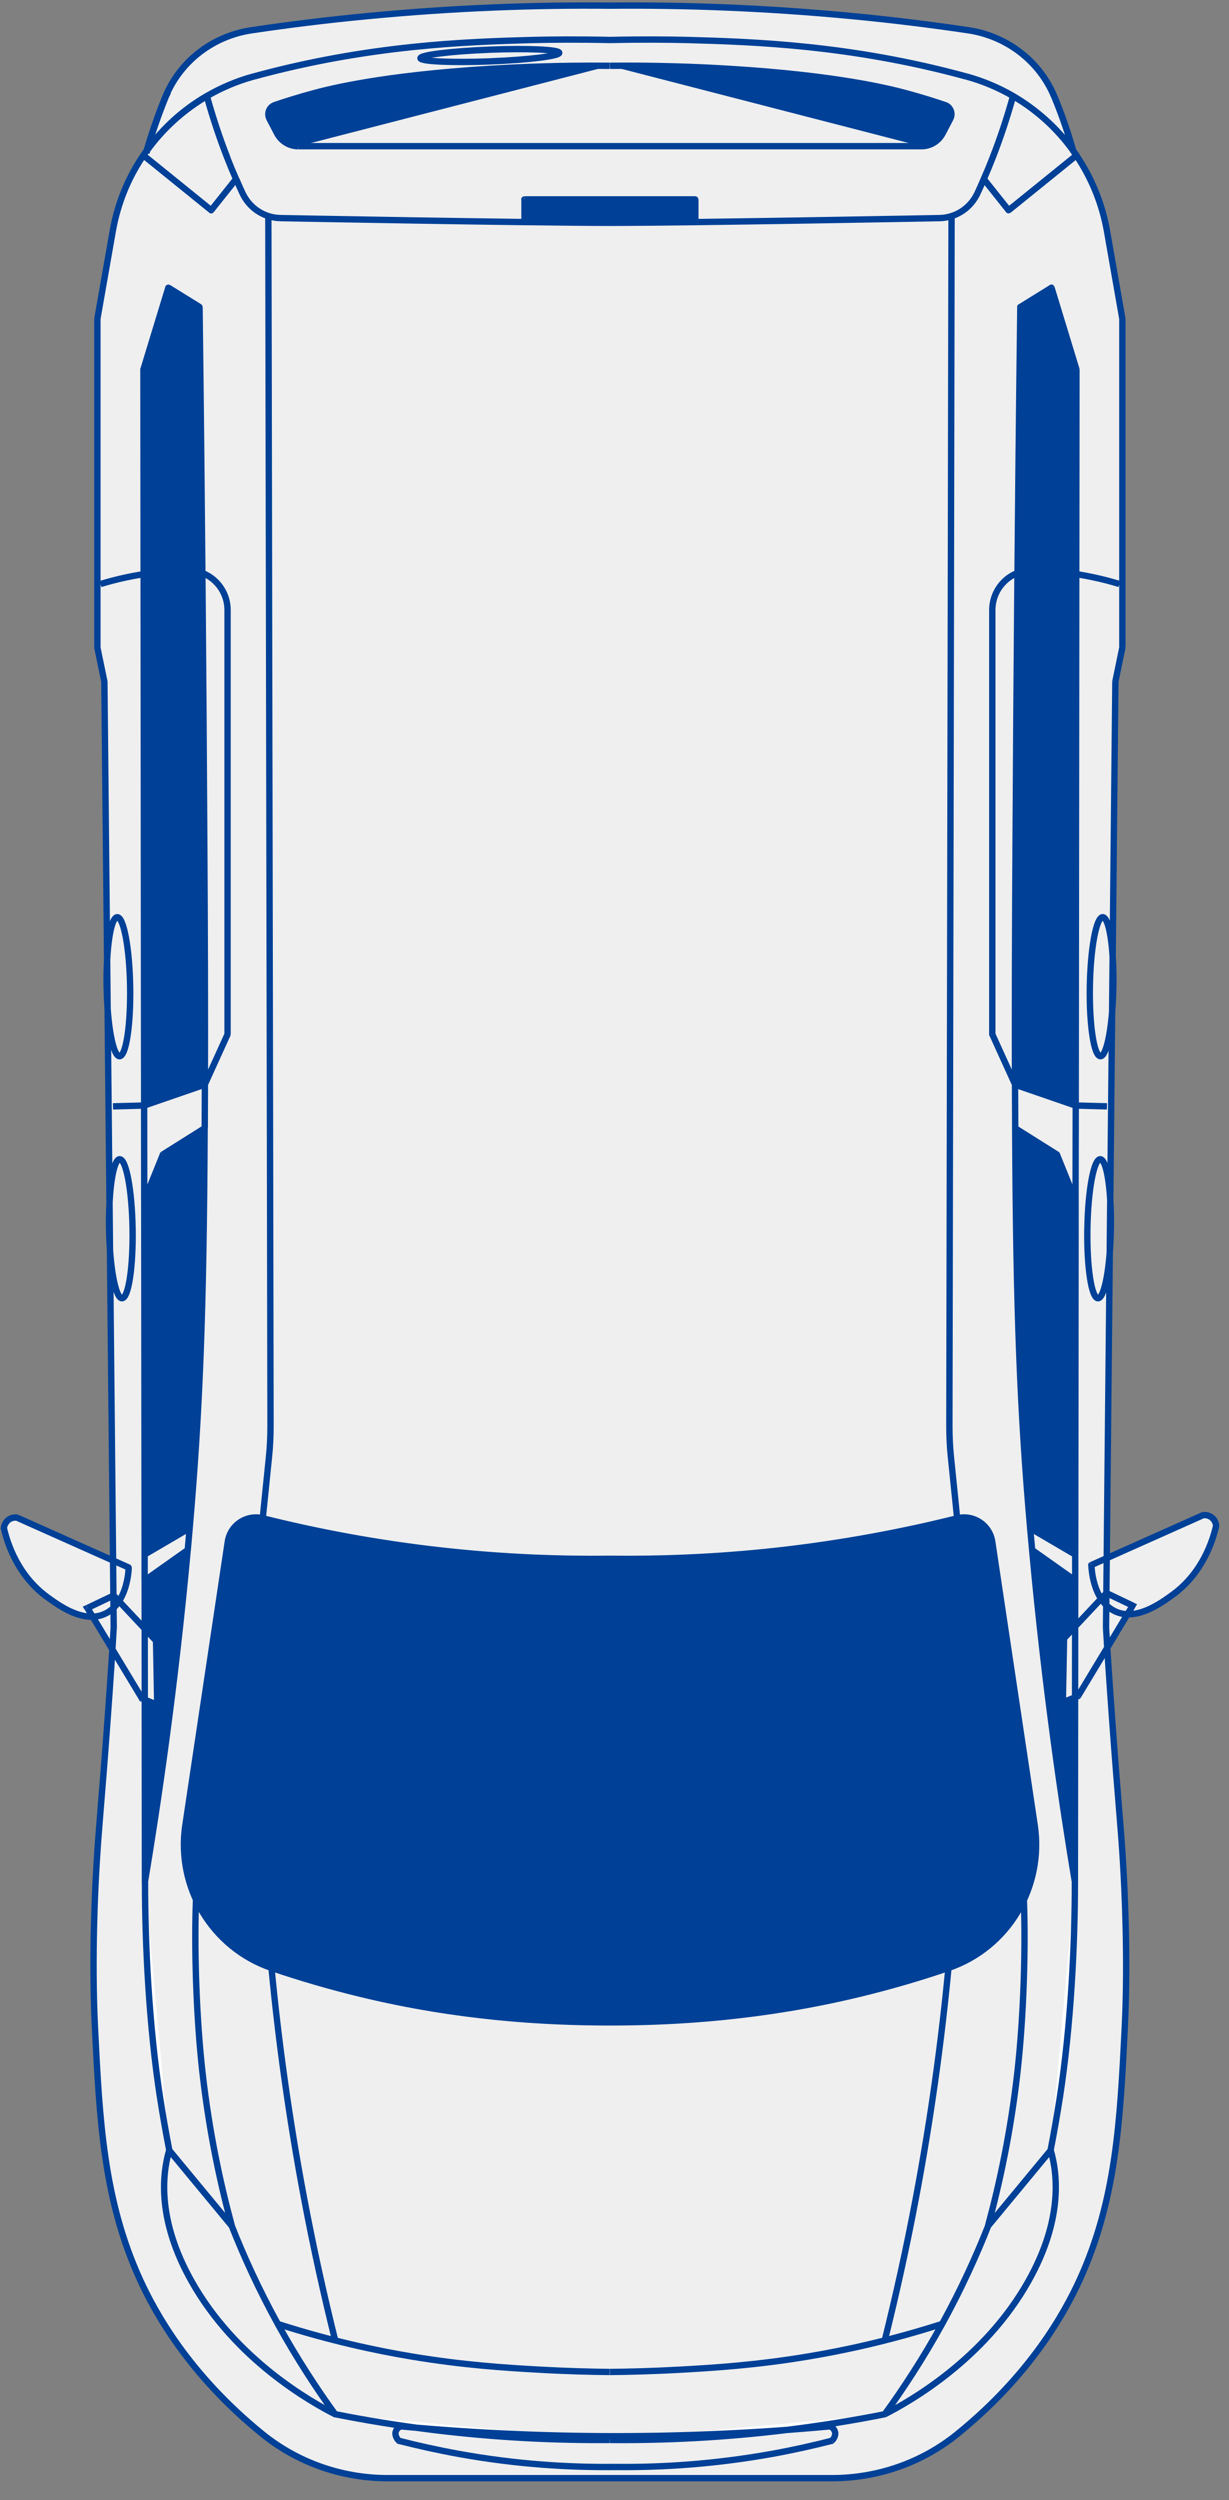 <svg fill="none" height="122" viewBox="0 0 60 122" width="60" xmlns="http://www.w3.org/2000/svg"><rect x="0" y="0" width="60" height="122" fill="#808080" stroke="none"/><path d="m7.164 7.341c.23-.797.522-1.664.898-2.589.004-.009.009-.018.013-.027.721-1.757 2.336-2.974 4.208-3.248 1.81-.27 3.699-.504 5.66-.69 4.253-.407 8.217-.544 11.828-.509 3.611-.035 7.571.102 11.828.509 1.96.186 3.85.42 5.66.69 1.872.274 3.487 1.496 4.208 3.248.004.009.009.018.013.027.381.92.673 1.792.894 2.584 0 0 .001.003.004.009.058.08.111.155.164.235.739 1.093 1.257 2.341 1.496 3.686l.752 4.288v16.054l-.341 1.655c-.15 15.386-.305 30.772-.456 46.158.062 1.067.164 2.651.305 4.571.283 3.929.42 5.093.531 7.005.058.987.248 4.5.08 7.925-.226 4.54-.416 8.426-2.208 12.337-.721 1.571-2.367 4.598-5.969 7.519-1.726 1.398-3.89 2.15-6.111 2.15h-21.701c-2.221 0-4.381-.752-6.111-2.15-3.602-2.921-5.248-5.948-5.969-7.519-1.792-3.911-1.982-7.801-2.208-12.337-.168-3.425.018-6.939.08-7.925.111-1.916.248-3.075.531-7.005.142-1.921.243-3.505.305-4.571-.15-15.386-.305-30.772-.456-46.158l-.341-1.655v-16.054l.752-4.288c.239-1.35.752-2.598 1.496-3.686.049-.08.106-.155.159-.23" fill="#efefef"/><path d="m14.563 7.138c-.438 0-.836-.243-1.04-.633l-.372-.712c-.133-.257-.009-.571.266-.664.518-.177 1.168-.381 1.921-.584.766-.204 3.306-.858 8.567-1.181 1.509-.093 3.505-.173 5.863-.15" fill="#004097"/><path d="m16.36 117.809c-.907-1.252-1.867-2.717-2.797-4.398-.943-1.713-1.677-3.332-2.252-4.792-1.018-1.231-2.036-2.461-3.053-3.691-.358 1.243-.558 3.447 1.075 6.363 2.164 3.872 5.881 5.934 7.023 6.518z" fill="#efefef"/><path d="m8.262 104.928c-.164-.836-.314-1.69-.451-2.571-.54-3.487-.739-7.523-.735-10.523" fill="#fff"/><path d="m7.059 77.125.013 14.709c.624-3.752 1.46-9.355 2.089-16.196-.73.518-1.597 1.128-2.102 1.487z" fill="#004097"/><path d="m7.951 56.34-.912 2.257.018 17.262 2.199-1.288c.487-5.58.69-10.541.73-19.515l-2.04 1.283z" fill="#004097"/><path d="m7 18.028.035 35.923 2.965-1.022c.009-3.421 0-7.39-.031-12.125-.04-7.16-.106-15.873-.23-25.82l-1.522-.943-1.217 3.991z" fill="#004097"/><path d="m7.001 7.58c.796-1.177 1.849-2.168 3.093-2.889.261.942.588 1.964 1.018 3.057.133.341.27.673.411.991l-1.212 1.522-3.314-2.681z" fill="#efefef"/><path d="m40.658 118.491c-.035-.04-.093-.066-.146-.089-3.483.323-6.978.483-10.474.483-3.496 0-6.992-.16-10.474-.483-.053.027-.111.054-.146.089-.106.111-.115.243-.115.243s-.009.12.071.253c.026.044.062.084.106.123.92.235 1.889.452 2.916.638 2.81.509 5.394.663 7.642.637 2.248.026 4.828-.133 7.642-.637 1.027-.186 1.996-.403 2.916-.638.044-.039.084-.084.106-.123.08-.133.071-.253.071-.253s-.009-.132-.115-.243z" fill="#efefef"/><path d="m16.36 117.809c1.482.297 3.062.554 4.73.762 3.146.389 6.062.517 8.682.495" fill="#fff"/><path d="m29.773 98.689c3.244 0 7.434-.248 12.169-1.389 1.553-.376 3.009-.805 4.359-1.266 2.903-.991 4.664-3.938 4.208-6.974-.69-4.606-1.381-9.217-2.071-13.824-.124-.814-.916-1.341-1.712-1.142-2.602.65-5.562 1.221-8.837 1.584-2.952.323-5.673.42-8.111.389-2.438.031-5.16-.066-8.111-.389-3.275-.358-6.235-.934-8.837-1.584-.796-.199-1.589.328-1.712 1.142-.69 4.607-1.381 9.217-2.071 13.824-.456 3.036 1.305 5.983 4.208 6.974 1.35.46 2.801.889 4.359 1.266 4.735 1.146 8.925 1.389 12.169 1.389z" fill="#004097"/><path d="m44.98 7.138c.438 0 .836-.243 1.04-.633l.372-.712c.133-.257.009-.571-.266-.664-.518-.177-1.168-.381-1.921-.584-.765-.204-3.305-.858-8.567-1.181-1.509-.093-3.505-.173-5.863-.15" fill="#004097"/><path d="m43.189 117.809c.907-1.252 1.867-2.717 2.797-4.398.943-1.713 1.677-3.332 2.252-4.792 1.018-1.231 2.036-2.461 3.053-3.691.358 1.243.557 3.447-1.075 6.363-2.164 3.872-5.881 5.934-7.023 6.518z" fill="#efefef"/><path d="m51.287 104.928c.164-.836.314-1.69.451-2.571.54-3.487.739-7.523.735-10.523" fill="#fff"/><path d="m52.487 77.125-.014 14.709c-.624-3.752-1.46-9.355-2.088-16.196.73.518 1.597 1.128 2.102 1.487z" fill="#004097"/><path d="m51.596 56.34.912 2.257-.018 17.262-2.199-1.288c-.487-5.58-.69-10.541-.73-19.515l2.04 1.283z" fill="#004097"/><path d="m52.548 18.028-.035 35.923-2.965-1.022c-.009-3.421 0-7.39.031-12.125.04-7.16.106-15.873.23-25.82l1.522-.943 1.217 3.991z" fill="#004097"/><path d="m52.547 7.581c-.796-1.177-1.849-2.168-3.093-2.889-.261.942-.589 1.964-1.018 3.057-.133.341-.27.673-.411.991l1.212 1.522 3.314-2.681z" fill="#efefef"/><path d="m8.08 4.726c.721-1.757 2.337-2.974 4.208-3.248 1.81-.27 3.699-.504 5.66-.69 4.253-.407 8.217-.544 11.828-.509 3.611-.035 7.571.102 11.828.509 1.96.186 3.85.42 5.66.69 1.872.274 3.487 1.496 4.208 3.248.004.009.009.018.013.027.381.92.673 1.792.894 2.584-.774-1.071-1.77-1.969-2.925-2.646-.704-.407-1.46-.73-2.27-.951l-.04-.009c-5.629-1.536-10.377-1.686-13.594-1.774-.916-.022-2.208-.035-3.77 0-1.562-.035-2.854-.022-3.77 0-3.217.088-7.965.239-13.594 1.774l-.04.009c-.81.221-1.567.544-2.27.951-1.155.677-2.151 1.575-2.929 2.651.23-.797.522-1.664.898-2.589.004-.009.009-.018.013-.027z" fill="#efefef"/><path d="m43.189 117.809c-1.482.297-3.062.554-4.73.762-3.146.389-6.062.517-8.682.495" fill="#fff"/><g fill="#efefef"><path d="m7.669 83.192c-.248-.102-.496-.203-.743-.305-.889-1.473-1.779-2.947-2.664-4.416l1.279-.611c.69.735 1.38 1.473 2.071 2.208.018 1.04.04 2.084.058 3.124z"/><path d="m6.274 76.493-5.464-2.438c-.044 0-.23-.018-.398.111-.199.146-.226.372-.23.407.164.708.65 2.292 2.115 3.363.584.425 1.81 1.323 2.854.801 1.075-.535 1.119-2.146 1.124-2.243z"/><path d="m51.881 83.072c.248-.102.496-.203.743-.305.889-1.473 1.779-2.947 2.664-4.416l-1.279-.611c-.69.735-1.381 1.473-2.071 2.208-.018 1.04-.04 2.084-.058 3.124z"/><path d="m53.274 76.373 5.464-2.438c.044 0 .23-.018.398.111.199.146.226.372.23.407-.164.708-.65 2.292-2.115 3.363-.584.425-1.81 1.323-2.854.801-1.075-.535-1.119-2.146-1.124-2.243z"/></g><path d="m25.598 10.784h8.341v-1.049h-8.341z" fill="#004097"/><path d="m8.063 4.753-.139-.069-.005.011zm.013-.027.139.069.004-.011zm4.208-3.248.022.153 0-0zm5.66-.69.015.154 0-0zm11.828-.509-.002.155.003-0zm11.828.509-.015.154 0.0 0zm5.66.69-.023.153 0.0 0zm4.208 3.248-.144.059.005.01zm.013.027.143-.059-.005-.01zm.898 2.593-.139.069c.004.007.008.015.013.021zm.164.235-.129.086.001.001zm1.496 3.686.153-.027-0-0zm.752 4.288h.155c0-.009-.001-.018-.002-.027zm0 16.054.152.031c.002-.01.003-.021.003-.031zm-.341 1.655-.152-.031c-.002.01-.003.02-.003.03zm-.456 46.158-.155-.002.001.011zm.305 4.571.154-.011-0-0zm.531 7.005-.155.009zm.08 7.925.155.008zm-2.208 12.337.141.065zm-5.969 7.519.098.12zm-6.111 2.15v-.155zm-21.701 0v.155zm-6.111-2.15-.098.12h0zm-5.969-7.519-.141.065h0zm-2.208-12.337-.155.008v0zm.08-7.925.155.01 0-.001zm.531-7.005-.154-.011-0.0 0zm.305-4.571.155.009-0-.011zm-.456-46.158.155-.002c-0-.01-.001-.02-.003-.03zm-.341-1.655h-.155c0 .011.001.021.003.031zm0-16.054-.153-.027c-.002.009-.002.018-.002.027zm.752-4.288-.152-.027-0.0 0zm1.496-3.686.128.087 0-.001zm7.562-.443v-.155zm-1.04-.633-.137.072 0.0 0zm-.372-.712-.138.071 0.0 0zm.266-.664.05.147 0-0zm1.921-.584-.04-.15-.001 0zm8.567-1.181.009.155v-0zm-10.341 110.048-.136.075h0zm-2.252-4.792.144-.057c-.006-.015-.014-.03-.025-.042zm-3.053-3.691.119-.099c-.037-.044-.095-.064-.151-.053-.056.012-.101.054-.117.109zm1.075 6.363.135-.075h-0zm7.023 6.518-.071.138c.022.012.046.017.071.017zm-8.545-15.452-.153.024h0zm12.248 12.629.026-.152h-0zm6.226.646.009-.154h-0zm-16.391-14.39-.154.018zm4.954 6.058.152-.029zm-7.789-30.175h-.155v0zm.013 14.709-.155 0c0.0.081.062.148.142.154s.152-.05.165-.129zm2.089-16.196.154.014c.006-.06-.025-.118-.077-.148s-.118-.027-.167.008zm-1.21-19.298.144.058c.019-.048.014-.102-.015-.145-.029-.043-.077-.068-.128-.068zm-.912 2.257-.155 0v0zm.018 17.262-.155 0c0.0.056.03.107.078.134.048.028.107.027.155-.001zm2.199-1.288.078.134c.043-.025.072-.07.076-.12zm.73-19.515.155.001c0-.057-.03-.109-.08-.136-.049-.027-.11-.026-.158.004zm-2.04 1.283-.082-.131c-.058.037-.085.108-.066.174s.08.112.149.112zm-.946-38.312.155-0c-0-.086-.069-.155-.155-.155-.086 0-.155.069-.155.155zm.035 35.923.004.155c.016-0.0.031-.003.046-.008zm2.965-1.022.155.001v-0zm-.031-12.125-.155.001v0zm-.23-25.82.155-.002c-.001-.053-.028-.102-.073-.13zm-1.522-.943.082-.132c-.041-.025-.091-.03-.136-.013-.045.017-.08.054-.094.1zm-1.217 3.991h-.155c0 .077.056.142.132.153s.149-.035.171-.108zm6.129 53.061-.154-.016-0.0.001zm.075-1.522h.155v-0zm-3.111-64.88.149-.041c-.013-.046-.046-.084-.091-.102-.044-.018-.095-.015-.136.009zm1.018 3.057.144-.056-0-0zm.411.991.142-.062-.001-.001zm-1.212 1.522-.097.12c.032.026.073.038.114.034.041-.004.079-.025.104-.057zm-3.314-2.681-.014-.154c-.063.006-.116.049-.134.109-.018.06.002.126.051.166zm33.662 110.91-.116.103.004.004zm-.146-.089.06-.143-.036-.014-.038.003zm-10.474.483v.155zm-10.474-.483.014-.154-.044-.004-.04.02zm-.146.089-.11-.11-.002.003zm-.115.243.154.012 0-.001zm.071.253-.133.079zm.106.123-.104.116.028.025.037.01zm2.916.638.028-.153zm7.642.637.002-.155h-.004zm7.642-.637.027.152h0zm2.916-.638.038.151.037-.01.028-.025zm.106-.123-.133-.08-.003.004zm.071-.253-.155.011 0.0.001zm-19.684-.163-.019.153h0zm-15.249-62.0.002.155h0zm-.518 3.402-.155.003zm.628 3.38-.002-.155h-0zm.518-3.402.155-.003zm-.747-15.191.002.155h0zm-.518 3.402-.155.003zm.628 3.38-.002-.155h-0zm.518-3.402.155-.003zm1.331-20.21-.017-.154h-0zm1.487-.093.001.155h0zm1.938 1.934h-.155zm0 20.705.141.064c.009-.02.014-.042.014-.064zm18.667 48.057c-.086 0-.155.069-.155.155 0 .086.069.155.155.155zm12.169-1.235.036.15h0zm4.359-1.266.05.147zm4.208-6.974-.153.023zm-2.071-13.824.153-.023-0-0zm-1.712-1.142.037.15zm-8.837 1.584.017.154h0zm-8.111.389.002-.155-.004 0zm-8.111-.389-.017.154zm-8.837-1.584-.038.15zm-1.712 1.142-.153-.023-0.0 0zm-2.071 13.824.153.023h0zm4.208 6.974-.05.147zm4.359 1.266.036-.151h-0zm12.169 1.544c.086 0 .155-.069.155-.155 0-.086-.069-.155-.155-.155zm15.198-91.706v.155zm1.04-.633.137.072v-0zm.372-.712.137.072 0-0zm-.266-.664-.05.147 0.0 0zm-1.921-.584.041-.149-.001-0zm-8.567-1.181-.009.155v0zm10.347 110.048.136.075h0zm2.252-4.792-.119-.099c-.01.012-.019.027-.025.042zm3.053-3.691.149-.043c-.016-.055-.061-.097-.117-.109-.056-.011-.114.009-.151.053zm-1.075 6.363-.135-.075zm-7.023 6.518v.155c.025 0 .049-.005.071-.017zm8.545-15.452.153.024h0zm-12.252 12.629-.026-.152h-0zm-6.226.646-.009-.154h-0zm16.393-14.39.154.018zm-4.95 6.058-.152-.029zm7.784-30.175.155 0v-0zm-2.102-1.487-.154.014zm1.211-19.298v-.155c-.051 0-.1.026-.128.068-.029.043-.034.097-.015.145zm.912 2.257.155 0c0-.02-.004-.04-.011-.058zm-.018 17.262-.078.134c.048.028.107.028.155.001.048-.028.078-.079.078-.134zm-2.199-1.288-.154.013c.004.05.033.095.076.12zm-.73-19.515.083-.131c-.048-.03-.108-.032-.158-.004-.049.028-.08.08-.08.136zm2.04 1.283v.155c.069 0 .13-.046.149-.112s-.008-.137-.066-.174zm.948-38.313h.155c0-.086-.069-.155-.155-.155-.086-0-.155.069-.155.155zm-.035 35.923-.05.146c.015.005.031.008.046.008zm-2.965-1.022-.155 0c0.0.066.042.124.104.146zm.031-12.125.155.001v-0zm.23-25.82-.082-.132c-.045.028-.073.077-.073.13zm1.522-.943.148-.045c-.014-.046-.049-.083-.094-.1-.045-.017-.095-.012-.136.013zm1.217 3.991-.148.045c.022.073.095.119.171.108.076-.011.132-.076.132-.153zm-6.129 53.061.154-.016-0-.001zm-.075-1.522-.155-0v0zm6.204-61.991-.128.087c.029.043.077.068.128.068zm-3.093-2.889.078-.134c-.042-.024-.092-.028-.136-.009-.044.018-.078.056-.091.102zm-1.018 3.057-.144-.057-0.0 0zm-.411.991-.141-.063c-.023.053-.016.114.02.159zm1.212 1.522-.121.097c.026.032.063.053.104.057s.082-.008.114-.034zm3.314-2.681.097.12c.051-.041.07-.11.049-.172s-.08-.103-.146-.103zm-44.471-2.855-.143-.059-.088.214h.231zm4.208-3.248.022.153 0-0zm5.66-.69.015.154 0-0zm11.828-.509-.002.155.003-0zm11.828.509-.015.154 0.0 0zm5.66.69-.023.153 0.0 0zm4.208 3.248-.144.059.005.01zm.013.027.143-.059-.005-.01zm.894 2.584-.126.091.275-.132zm-2.925-2.646.078-.134-.001-0zm-2.27-.951.041-.15-.007-.002zm-.04-.009-.041.15.007.002zm-13.594-1.774.004-.155-.001-0zm-3.77 0-.004.155.007-0zm-3.77 0-.004-.155-.001 0zm-13.594 1.774.034.151.007-.002zm-.04.009-.034-.151-.007.002zm-2.27.951-.078-.134-.001 0zm-2.929 2.651-.149-.043.274.134zm.898-2.589-.139-.069-.005.011zm.013-.027.139.069.112-.224h-.251zm-.927 2.62v.155h.155v-.155zm0-.004-.125-.091-.029.041v.05zm2.929-2.651-.078-.134-.001 0zm2.27-.951-.034-.151-.007.002zm.04-.009.034.151.007-.002zm13.594-1.774-.004-.155-.001 0zm23.456 2.735.078-.134-.001-0zm-2.27-.951.041-.15-.007-.002zm-.04-.009-.041.15.007.002zm-13.594-1.774.004-.155-.001-0zm14.885 5.792-.144-.057-0.0 0zm-.411.991-.142-.063-.001.001zm-.305.686-.14-.066-.001.001zm-1.827 1.221.003.155.002-0zm-32.233 0-.005.155h.002zm-1.827-1.221.141-.065-.001-.001zm26.631 109.146.019.153h0zm15.248-62-.002.155h0zm.518 3.402.155.003zm-.628 3.38.002-.155zm-.518-3.402-.155-.003zm.749-15.191-.002.155zm.518 3.402.155.003zm-.628 3.38.002-.155h-0zm-.518-3.402-.155-.003zm-1.337-20.21.017-.154h-0zm-1.487-.093-.002.155h.001zm-1.938 1.934h-.155zm0 20.705h-.155c0 .022.005.044.014.064zm-40.769 32.715-.059.143.218.089-.004-.235zm-.743-.305-.133.08.026.044.047.019zm-2.664-4.416-.067-.14-.154.073.088.146zm1.279-.611.113-.106-.077-.082-.102.049zm2.071 2.208.155-.003-.001-.06-.041-.044zm-1.337-3.576.155.007c.003-.064-.033-.122-.092-.148zm-5.464-2.438.063-.141c-.02-.009-.041-.013-.063-.013zm-.398.111.092.125.002-.002zm-.23.407-.154-.019c-.002.018-.001.036.003.054zm2.115 3.363-.091.125 0.0 0zm2.854.801-.069-.139-0.0 0zm46.73 4.337-.155-.003-.004.235.218-.089zm.743-.305.059.143.047-.019.026-.044zm2.664-4.416.133.08.088-.146-.154-.074zm-1.279-.611.067-.14-.102-.049-.077.083zm-2.071 2.208-.113-.106-.041.044-.001.06zm1.335-3.576-.063-.141c-.058.026-.095.085-.092.148zm5.464-2.438v-.155c-.022 0-.043.005-.063.013zm.398.111-.094.123.002.002zm.23.407.151.035c.004-.018.005-.036.003-.054zm-2.115 3.363.091.125 0-0zm-2.854.801.069-.139-0-0zm-33.878-75.771.155-.004-0-.005zm6.774-.261-.155.004 0.0.005zm-1.695 8.2h-.155c0 .086.069.155.155.155zm8.341 0v.155c.086 0 .155-.069.155-.155zm0-1.049h.155c0-.086-.069-.155-.155-.155zm-8.341 0v-.155c-.086 0-.155.069-.155.155zm-18.285-2.351c.229-.792.519-1.654.893-2.573l-.287-.117c-.378.93-.672 1.803-.904 2.604zm.888-2.562c.002-.004.004-.009.007-.013.002-.004.004-.009.007-.013l-.277-.139c-.002.004-.004.009-.007.013-.002.004-.004.009-.007.013zm.018-.037c.7-1.704 2.268-2.887 4.087-3.154l-.045-.306c-1.924.282-3.586 1.533-4.329 3.342zm4.088-3.154c1.807-.27 3.694-.504 5.652-.689l-.029-.308c-1.963.186-3.855.421-5.668.691zm5.652-.689c4.247-.407 8.206-.544 11.812-.508l.003-.31c-3.616-.035-7.586.102-11.845.51zm11.815-.508c3.606-.035 7.561.102 11.812.508l.029-.308c-4.263-.408-8.229-.545-11.845-.51zm11.812.508c1.958.186 3.844.42 5.652.689l.046-.306c-1.812-.27-3.705-.505-5.668-.691zm5.652.689c1.82.267 3.388 1.454 4.088 3.154l.286-.118c-.743-1.805-2.405-3.06-4.329-3.342zm4.092 3.164v0.0 0c0 0.0 0.0 0.0 0.0 0v0.0 0.0 0c0.0 0.0 0.0 0.0 0.0 0v0.0 0.0 0c0.0 0.0 0.0 0.0 0.0 0v0.0 0.0 0c0.0 0.0 0.0 0.0 0.0 0v0.0 0c0 0 0 0.0 0.0 0v0.0 0.0 0c0 0 0 0.0 0.0 0v0.0 0.0 0c0 0.0 0.0 0.0 0.0 0v0.0 0.0 0c0 0.0 0.0 0.0 0.0 0v0.0 0.0 0c0.0 0.0 0.0 0.0 0.0 0v0.0 0.0 0c0.0 0.0 0.0 0.0 0.0 0v0.0 0.0 0c0.0 0.0 0.0 0.0 0.0 0v0.0 0c0 0 0 0.0 0.0 0v0.0 0.0 0c0 0 0 0.0 0.0 0v0.0 0.0 0c0 0.0 0.0 0.0 0.0 0v0.0 0.0 0c0 0.0 0.0 0.0 0.0 0v0.0 0.0 0c0.0 0.0 0.0 0.0 0.0 0v0.0 0.0 0c0.0 0.0 0.0 0.0 0.0 0v0.0 0.0 0c0.0 0.0 0.0 0.0 0.0 0v0.0 0c0 0 0 0.0 0.0 0v0.0 0.0 0c0 0 0 0.0 0.0 0v0.0 0.0 0c0 0.0 0.0 0.0 0.0 0v0.0 0.0 0c0 0.0 0.0 0.0 0.0 0v0.0 0.0 0c0.0 0.0 0.0 0.0 0.0 0v0.0 0.0 0c0.0 0.0 0.0 0.0 0.0 0v0.0 0.0 0c0.0 0.0 0.0 0.0 0.0 0v0.0 0c0 0 0 0.0 0.0 0v0.0 0.0 0c0 0 0 0.0 0.0 0v0.0 0.0 0c0 0.0 0.0 0.0 0.0 0v0.0 0.0 0c0 0.0 0.0 0.0 0.0 0v0.0 0.0 0c0.0 0.0 0.0 0.0 0.0 0v0.0 0.0 0c0.0 0.0 0.0 0.0 0.0 0v0.0 0.0 0c0.0 0.0 0.0 0.0 0.0 0v0.0 0c0 0 0 0.0 0.0 0v0.0 0.0 0c0 0 0 0.0 0.0 0v0.0 0.0 0c0 0.0 0.0 0.0 0.0 0v0.0 0.0 0c0 0.0 0.0 0.0 0.0 0v0.0 0.0 0c0.0 0.0 0.0 0.0 0.0 0v0.0 0.0 0c0.0 0.0 0.0 0.0 0.0 0v0.0 0.0 0c0.0 0.0 0.0 0.0 0.0 0v0.0 0c0 0 0 0.0 0.0 0v0.0 0.0 0c0 0 0 0.0 0.0 0v0.0 0.0 0c0 0.0 0.0 0.0 0.0 0v0.0 0.0 0c0 0.0 0.0 0.0 0.0 0v0.0 0.0 0c0.0 0.0 0.0 0.0 0.0 0v0.0 0.0 0c0.0 0.0 0.0 0.0 0.0 0v0.0 0.0 0c0.0 0.0 0.0 0.0 0.0 0v0.0 0c0 0 0 0.0 0.0 0v0.0 0.0 0c0 0 0 0.0 0.0 0v0.0 0.0 0c0 0.0 0.0 0.0 0.0 0v0.0 0.0 0c0 0.0 0.0 0.0 0.0 0v0.0 0.0 0c0.0 0.0 0.0 0.0 0.0 0v0.0 0.0 0c0.0 0.0 0.0 0.0 0.0 0v0.0 0.0 0c0.0 0.0 0.0 0.0 0.0 0v0.0 0c0 0 0 0.0 0.0 0v0.0 0.0 0c0 0 0 0.0 0.0 0v0.0 0.0 0c0 0.0 0.0 0.0 0.0 0v0.0 0.0 0c0 0.0 0.0 0.0 0.0 0v0.0 0.0 0c0.0 0.0 0.0 0.0 0.0 0v0.0 0.0 0c0.0 0.0 0.0 0.0 0.0 0v0.0 0.0 0c0.0 0.0 0.0 0.0 0.0 0v0.0 0c0 0 0 0.0 0.0 0v0.0 0.0 0c0 0 0 0.0 0.0 0v0.0 0.0 0c0 0.0 0.0 0.0 0.0 0v0.0 0.0 0c0 0.0 0.0 0.0 0.0 0v0.0 0.0 0c0.0 0.0 0.0 0.0 0.0 0v0.0 0.0 0c0.0 0.0 0.0 0.0 0.0 0v0.0 0.0 0c0.0 0.0 0.0 0.0 0.0 0v0.0 0c0 0 0 0.0 0.0 0v0.0 0.0 0c0 0 0 0.0 0.0 0v0.0 0.0 0c0 0.0 0.0 0.0 0.0 0v0.0 0.0 0c0 0.0 0.0 0.0 0.0 0v0.0 0.0 0c0.0 0.0 0.0 0.0 0.0 0v0.0 0.0 0c0.0 0.0 0.0 0.0 0.0 0v0.0 0.0 0c0.0 0.0 0.0 0.0 0.0 0v0.0 0c0 0 0 0.0 0.0 0v0.0 0.0 0c0 0 0 0.0 0.0 0v0.0 0.0 0c0 0.0 0.0 0.0 0.0 0v0.0 0.0 0c0 0.0 0.0 0.0 0.0 0v0.0 0.0 0c0.0 0.0 0.0 0.0 0.0 0v0.0 0.0 0c0.0 0.0 0.0 0.0 0.0 0v0.0 0.0 0c0.0 0.0 0.0 0.0 0.0 0v0.0 0c0 0 0 0.0 0.0 0v0.0 0.0 0c0 0 0 0.0 0.0 0v0.0 0.0 0c0 0.0 0.0 0.0 0.0 0v0.0 0.0 0c0 0.0 0.0 0.0 0.0 0v0.0 0.0 0c0.0 0.0 0.0 0.0 0.0 0v0.0 0.0 0c0.0 0.0 0.0 0.0 0.0 0v0.0 0.0 0c0.0 0.0 0.0 0.0 0.0 0v0.0 0c0 0 0 0.0 0.0 0v0.0 0.0 0c0 0 0 0.0 0.0 0v0.0 0.0 0c0 0.0 0.0 0.0 0.0 0v0.0 0.0 0c0 0.0 0.0 0.0 0.0 0v0.0 0.0 0c0.0 0.0 0.0 0.0 0.0 0v0.0 0.0 0c0.0 0.0 0.0 0.0 0.0 0v0.0 0.0 0c0.0 0.0 0.0 0.0 0.0 0v0.0 0c0 0 0 0.0 0.0 0v0.0 0.0 0c0 0 0 0.0 0.0 0v0.0 0.0 0c0 0.0 0.0 0.0 0.0 0v0.0 0.0 0c0 0.0 0.0 0.0 0.0 0v0.0 0.0 0c0.0 0.0 0.0 0.0 0.0 0v0.0 0.0 0c0.0 0.0 0.0 0.0 0.0 0v0.0 0.0 0c0.0 0.0 0.0 0.0 0.0 0v0.0 0c0 0 0 0.0 0.0 0v0.0 0.0 0c0 0 0 0.0 0.0 0v0.0 0.0 0c0 0.0 0.0 0.0 0.0 0v0.0 0.0 0c0 0.0 0.0 0.0 0.0 0v0.0 0.0 0c0.0 0.0 0.0 0.0 0.0 0v0.0 0.0 0c0.0 0.0 0.0 0.0 0.0 0v0.0 0.0 0c0.0 0.0 0.0 0.0 0.0 0v0.0 0c0 0 0 0.0 0.0 0v0.0 0.0 0c0 0 0 0.0 0.0 0v0.0 0.0 0c0 0.0 0.0 0.0 0.0 0v0.0 0.0 0c0 0.0 0.0 0.0 0.0 0v0.0 0.0 0c0.0 0.0 0.0 0.0 0.0 0v0.0 0.0 0c0.0 0.0 0.0 0.0 0.0 0v0.0 0.0 0c0.0 0.0 0.0 0.0 0.0 0v0.0 0c0 0 0 0.0 0.0 0v0.0 0.0 0c0 0 0 0.0 0.0 0v0.0 0.0 0c0 0.0 0.0 0.0 0.0 0v0.0 0.0 0c0 0.0 0.0 0.0 0.0 0v0.0 0.0 0c0.0 0.0 0.0 0.0 0.0 0v0.0 0.0 0c0.0 0.0 0.0 0.0 0.0 0v0.0 0.0 0c0.0 0.0 0.0 0.0 0.0 0v0.0 0c0 0 0 0.0 0.0 0v0.0 0.0 0c0 0 0 0.0 0.0 0v0.0 0.0 0c0 0.0 0.0 0.0 0.0 0v0.0 0.0 0c0 0.0 0.0 0.0 0.0 0v0.0 0.0 0c0.0 0.0 0.0 0.0 0.0 0v0.0 0.0 0c0.0 0.0 0.0 0.0 0.0 0v0.0 0.0 0c0.0 0.0 0.0 0.0 0.0 0v0.0 0c0 0 0 0.0 0.0 0v0.0 0.0 0c0 0 0 0.0 0.0 0v0.0 0.0 0c0 0.0 0.0 0.0 0.0 0l.277-.139c0-0 0-0 0-0s0-0 0-0c0-0-0-0-0-0 0-0 0-0 0-0 0-0 0-0 0-0s0-0 0-0-0-0-0-0c0-0 0-0 0-0 0-0 0-0 0-0 0-0 0-0 0-0-0-0-0-0-0-0s0-0 0-0 0-0 0-0c0-0 0-0 0-0-0-0-0-0-0-0 0-0 0-0 0-0s0-0 0-0 0-0-0-0c0-0 0-0 0-0 0-0 0-0 0-0 0-0 0-0 0-0s0-0-0-0c0-0 0-0 0-0s0-0 0-0c0-0 0-0 0-0 0-0 0-0-0-0 0-0 0-0 0-0s0-0 0-0 0-0 0-0c0-0-0-0-0-0 0-0 0-0 0-0 0-0 0-0 0-0s0-0 0-0-0-0-0-0c0-0 0-0 0-0 0-0 0-0 0-0 0-0 0-0 0-0-0-0-0-0-0-0s0-0 0-0 0-0 0-0c0-0 0-0 0-0-0-0-0-0-0-0 0-0 0-0 0-0s0-0 0-0 0-0-0-0c0-0 0-0 0-0 0-0 0-0 0-0 0-0 0-0 0-0s0-0-0-0c0-0 0-0 0-0s0-0 0-0c0-0 0-0 0-0 0-0 0-0-0-0 0-0 0-0 0-0s0-0 0-0 0-0 0-0c0-0-0-0-0-0 0-0 0-0 0-0 0-0 0-0 0-0s0-0 0-0-0-0-0-0c0-0 0-0 0-0 0-0 0-0 0-0 0-0 0-0 0-0-0-0-0-0-0-0s0-0 0-0 0-0 0-0c0-0 0-0 0-0-0-0-0-0-0-0 0-0 0-0 0-0s0-0 0-0 0-0-0-0c0-0 0-0 0-0 0-0 0-0 0-0 0-0 0-0 0-0s0-0-0-0c0-0 0-0 0-0s0-0 0-0c0-0 0-0 0-0 0-0 0-0-0-0 0-0 0-0 0-0s0-0 0-0 0-0 0-0c0-0-0-0-0-0 0-0 0-0 0-0 0-0 0-0 0-0s0-0 0-0-0-0-0-0c0-0 0-0 0-0 0-0 0-0 0-0 0-0 0-0 0-0-0-0-0-0-0-0s0-0 0-0 0-0 0-0c0-0 0-0 0-0-0-0-0-0-0-0 0-0 0-0 0-0s0-0 0-0 0-0-0-0c0-0 0-0 0-0 0-0 0-0 0-0 0-0 0-0 0-0s0-0-0-0c0-0 0-0 0-0 0-0 0-0 0-0 0-0 0-0 0-0 0-0 0-0-0-0 0-0 0-0 0-0s0-0 0-0 0-0 0-0c0-0-0-0-0-0 0-0 0-0 0-0 0-0 0-0 0-0s0-0 0-0-0-0-0-0c0-0 0-0 0-0 0-0 0-0 0-0 0-0 0-0 0-0-0-0-0-0-0-0s0-0 0-0 0-0 0-0c0-0 0-0 0-0-0-0-0-0-0-0 0-0 0-0 0-0s0-0 0-0 0-0-0-0c0-0 0-0 0-0 0-0 0-0 0-0 0-0 0-0 0-0s0-0-0-0c0-0 0-0 0-0 0-0 0-0 0-0 0-0 0-0 0-0 0-0 0-0-0-0 0-0 0-0 0-0s0-0 0-0 0-0 0-0c0-0-0-0-0-0 0-0 0-0 0-0 0-0 0-0 0-0s0-0 0-0-0-0-0-0c0-0 0-0 0-0 0-0 0-0 0-0 0-0 0-0 0-0-0-0-0-0-0-0s0-0 0-0 0-0 0-0c0-0 0-0 0-0-0-0-0-0-0-0s0-0 0-0 0-0 0-0 0-0-0-0c0-0 0-0 0-0 0-0 0-0 0-0 0-0 0-0 0-0s0-0-0-0c0-0 0-0 0-0 0-0 0-0 0-0 0-0 0-0 0-0 0-0 0-0-0-0 0-0 0-0 0-0s0-0 0-0 0-0 0-0c0-0-0-0-0-0 0-0 0-0 0-0 0-0 0-0 0-0s0-0 0-0-0-0-0-0c0-0 0-0 0-0 0-0 0-0 0-0 0-0 0-0 0-0-0-0-0-0-0-0s0-0 0-0c0-0 0-0 0-0 0-0 0-0 0-0-0-0-0-0-0-0s0-0 0-0 0-0 0-0 0-0-0-0c0-0 0-0 0-0 0-0 0-0 0-0 0-0 0-0 0-0s0-0-0-0c0-0 0-0 0-0 0-0 0-0 0-0 0-0 0-0 0-0 0-0 0-0-0-0 0-0 0-0 0-0s0-0 0-0 0-0 0-0c0-0-0-0-0-0 0-0 0-0 0-0 0-0 0-0 0-0s0-0 0-0-0-0-0-0c0-0 0-0 0-0 0-0 0-0 0-0 0-0 0-0 0-0-0-0-0-0-0-0s0-0 0-0c0-0 0-0 0-0 0-0 0-0 0-0-0-0-0-0-0-0s0-0 0-0 0-0 0-0 0-0-0-0c0-0 0-0 0-0 0-0 0-0 0-0 0-0 0-0 0-0s0-0-0-0c0-0 0-0 0-0 0-0 0-0 0-0 0-0 0-0 0-0 0-0 0-0-0-0 0-0 0-0 0-0s0-0 0-0 0-0 0-0c0-0-0-0-0-0 0-0 0-0 0-0 0-0 0-0 0-0s0-0 0-0-0-0-0-0c0-0 0-0 0-0 0-0 0-0 0-0 0-0 0-0 0-0-0-0-0-0-0-0s0-0 0-0c0-0 0-0 0-0 0-0 0-0 0-0-0-0-0-0-0-0s0-0 0-0 0-0 0-0 0-0-0-0c0-0 0-0 0-0 0-0 0-0 0-0 0-0 0-0 0-0s0-0-0-0c0-0 0-0 0-0 0-0 0-0 0-0 0-0 0-0 0-0 0-0 0-0-0-0 0-0 0-0 0-0s0-0 0-0 0-0 0-0c0-0-0-0-0-0 0-0 0-0 0-0s0-0 0-0 0-0 0-0-0-0-0-0c0-0 0-0 0-0 0-0 0-0 0-0 0-0 0-0 0-0-0-0-0-0-0-0s0-0 0-0c0-0 0-0 0-0 0-0 0-0 0-0-0-0-0-0-0-0s0-0 0-0 0-0 0-0 0-0-0-0c0-0 0-0 0-0 0-0 0-0 0-0 0-0 0-0 0-0s0-0-0-0c0-0 0-0 0-0 0-0 0-0 0-0 0-0 0-0 0-0 0-0 0-0-0-0 0-0 0-0 0-0s0-0 0-0c0-0 0-0 0-0 0-0-0-0-0-0 0-0 0-0 0-0s0-0 0-0 0-0 0-0-0-0-0-0c0-0 0-0 0-0 0-0 0-0 0-0 0-0 0-0 0-0-0-0-0-0-0-0s0-0 0-0c0-0 0-0 0-0 0-0 0-0 0-0-0-0-0-0-0-0s0-0 0-0 0-0 0-0 0-0-0-0c0-0 0-0 0-0 0-0 0-0 0-0 0-0 0-0 0-0s0-0-0-0c0-0 0-0 0-0 0-0 0-0 0-0 0-0 0-0 0-0 0-0 0-0-0-0 0-0 0-0 0-0s0-0 0-0c0-0 0-0 0-0 0-0-0-0-0-0 0-0 0-0 0-0s0-0 0-0 0-0 0-0-0-0-0-0c0-0 0-0 0-0 0-0 0-0 0-0 0-0 0-0 0-0-0-0-0-0-0-0s0-0 0-0c0-0 0-0 0-0 0-0 0-0 0-0-0-0-0-0-0-0s0-0 0-0 0-0 0-0 0-0-0-0c0-0 0-0 0-0 0-0 0-0 0-0 0-0 0-0 0-0s0-0-0-0c0-0 0-0 0-0 0-0 0-0 0-0 0-0 0-0 0-0 0-0 0-0-0-0 0-0 0-0 0-0s0-0 0-0c0-0 0-0 0-0 0-0-0-0-0-0 0-0 0-0 0-0s0-0 0-0 0-0 0-0-0-0-0-0c0-0 0-0 0-0 0-0 0-0 0-0 0-0 0-0 0-0-0-0-0-0-0-0s0-0 0-0c0-0 0-0 0-0 0-0 0-0 0-0-0-0-0-0-0-0s0-0 0-0 0-0 0-0 0-0-0-0c0-0 0-0 0-0 0-0 0-0 0-0s0-0 0-0 0-0-0-0c0-0 0-0 0-0 0-0 0-0 0-0 0-0 0-0 0-0 0-0 0-0-0-0 0-0 0-0 0-0s0-0 0-0c0-0 0-0 0-0 0-0-0-0-0-0 0-0 0-0 0-0s0-0 0-0 0-0 0-0-0-0-0-0c0-0 0-0 0-0 0-0 0-0 0-0 0-0 0-0 0-0-0-0-0-0-0-0s0-0 0-0c0-0 0-0 0-0 0-0 0-0 0-0-0-0-0-0-0-0s0-0 0-0 0-0 0-0c0-0 0-0-0-0 0-0 0-0 0-0 0-0 0-0 0-0s0-0 0-0 0-0-0-0c0-0 0-0 0-0 0-0 0-0 0-0 0-0 0-0 0-0 0-0-0-0-0-0s0-0 0-0 0-0 0-0c0-0 0-0 0-0 0-0-0-0-0-0 0-0 0-0 0-0s0-0 0-0 0-0 0-0-0-0-0-0c0-0 0-0 0-0 0-0 0-0 0-0 0-0 0-0 0-0-0-0-0-0-0-0s0-0 0-0c0-0 0-0 0-0 0-0 0-0 0-0-0-0-0-0-0-0s0-0 0-0 0-0 0-0c0-0 0-0-0-0 0-0 0-0 0-0 0-0 0-0 0-0s0-0 0-0 0-0-0-0c0-0 0-0 0-0 0-0 0-0 0-0 0-0 0-0 0-0 0-0-0-0-0-0s0-0 0-0 0-0 0-0c0-0 0-0 0-0 0-0-0-0-0-0 0-0 0-0 0-0s0-0 0-0 0-0 0-0-0-0-0-0c0-0 0-0 0-0 0-0 0-0 0-0s0-0 0-0c-0-0-0-0-0-0s0-0 0-0c0-0 0-0 0-0 0-0 0-0 0-0-0-0-0-0-0-0s0-0 0-0 0-0 0-0c0-0 0-0-0-0 0-0 0-0 0-0 0-0 0-0 0-0s0-0 0-0 0-0-0-0c0-0 0-0 0-0 0-0 0-0 0-0 0-0 0-0 0-0 0-0-0-0-0-0s0-0 0-0 0-0 0-0c0-0 0-0 0-0 0-0-0-0-0-0 0-0 0-0 0-0s0-0 0-0 0-0 0-0c0-0-0-0-0-0 0-0 0-0 0-0 0-0 0-0 0-0s0-0 0-0c-0-0-0-0-0-0s0-0 0-0c0-0 0-0 0-0 0-0 0-0 0-0-0-0-0-0-0-0s0-0 0-0 0-0 0-0c0-0 0-0-0-0 0-0 0-0 0-0 0-0 0-0 0-0s0-0 0-0 0-0-0-0c0-0 0-0 0-0 0-0 0-0 0-0 0-0 0-0 0-0 0-0-0-0-0-0s0-0 0-0 0-0 0-0c0-0 0-0 0-0 0-0-0-0-0-0 0-0 0-0 0-0s0-0 0-0 0-0 0-0c0-0-0-0-0-0 0-0 0-0 0-0 0-0 0-0 0-0s0-0 0-0c-0-0-0-0-0-0s0-0 0-0c0-0 0-0 0-0 0-0 0-0 0-0-0-0-0-0-0-0s0-0 0-0 0-0 0-0c0-0 0-0-0-0 0-0 0-0 0-0 0-0 0-0 0-0s0-0 0-0 0-0-0-0c0-0 0-0 0-0 0-0 0-0 0-0 0-0 0-0 0-0 0-0-0-0-0-0s0-0 0-0 0-0 0-0c0-0 0-0 0-0 0-0-0-0-0-0 0-0 0-0 0-0s0-0 0-0 0-0 0-0c0-0-0-0-0-0 0-0 0-0 0-0 0-0 0-0 0-0s0-0 0-0c-0-0-0-0-0-0s0-0 0-0c0-0 0-0 0-0 0-0 0-0 0-0-0-0-0-0-0-0s0-0 0-0 0-0 0-0c0-0 0-0-0-0 0-0 0-0 0-0 0-0 0-0 0-0s0-0 0-0 0-0-0-0c0-0 0-0 0-0 0-0 0-0 0-0 0-0 0-0 0-0s-0-0-0-0zm.009.016c.378.914.668 1.78.888 2.567l.298-.083c-.223-.798-.517-1.675-.9-2.602zm1.037 2.525c-.139.069-.139.069-.139.069v0.0 0.0 0c0 0.0 0.0 0.0 0.0 0 0 0.0 0.0 0.0 0.0 0.0 0.0 0.0.001.001.001.002.001.002.002.004.003.007l.277-.139c-.002-.003-.003-.005-.003-.006-0-.001-.001-.001-.001-.002-0-0-0-0-0-0 0-0-0-0-0-0s0-0 0-0v0s0 0-.139.069zm-.121.1c.057.079.109.152.16.23l.258-.172c-.055-.082-.109-.159-.167-.239zm.161.231c.727 1.075 1.236 2.303 1.472 3.626l.305-.054c-.243-1.367-.769-2.635-1.52-3.746zm1.472 3.626.752 4.288.305-.053-.752-4.288zm.75 4.261v16.054h.31v-16.054zm.003 16.023-.341 1.655.303.062.341-1.655zm-.344 1.685c-.075 7.693-.152 15.386-.228 23.079-.076 7.693-.153 15.386-.228 23.079l.31.003c.075-7.693.152-15.386.228-23.079.076-7.693.153-15.386.228-23.079zm-.456 46.169c.062 1.067.164 2.652.305 4.574l.309-.023c-.141-1.92-.243-3.503-.305-4.569zm.305 4.573c.284 3.936.42 5.091.531 7.003l.309-.018c-.111-1.912-.248-3.084-.531-7.007zm.531 7.003c.057.986.247 4.492.08 7.909l.309.015c.169-3.434-.022-6.954-.08-7.942zm.08 7.909c-.226 4.545-.416 8.399-2.194 12.28l.282.129c1.806-3.943 1.997-7.859 2.222-12.394zm-2.194 12.28c-.715 1.556-2.348 4.561-5.926 7.462l.195.241c3.626-2.94 5.285-5.989 6.013-7.574zm-5.926 7.462c-1.698 1.376-3.827 2.116-6.014 2.116v.31c2.256 0 4.455-.764 6.209-2.185zm-6.014 2.116h-21.701v.31h21.701zm-21.701 0c-2.187 0-4.311-.74-6.014-2.116l-.195.241c1.758 1.421 3.952 2.185 6.208 2.185zm-6.013-2.116c-3.578-2.901-5.212-5.906-5.926-7.462l-.281.129c.728 1.585 2.387 4.634 6.013 7.574zm-5.926-7.462c-1.778-3.881-1.968-7.74-2.194-12.28l-.309.015c.225 4.531.415 8.451 2.222 12.394zm-2.194-12.28c-.168-3.416.018-6.923.08-7.908l-.309-.019c-.062.989-.248 4.509-.08 7.943zm.08-7.909c.111-1.916.247-3.066.531-7.003l-.309-.022c-.283 3.923-.421 5.091-.531 7.007zm.531-7.002c.142-1.921.243-3.506.305-4.574l-.309-.018c-.062 1.066-.164 2.649-.305 4.569zm.306-4.584c-.075-7.693-.152-15.386-.228-23.079-.076-7.693-.153-15.386-.228-23.079l-.31.003c.075 7.693.152 15.386.228 23.079.076 7.693.153 15.386.228 23.079zm-.459-46.188-.341-1.655-.303.062.341 1.655zm-.338-1.624v-16.054h-.31v16.054zm-.002-16.027.752-4.288-.305-.053-.752 4.288zm.752-4.288c.235-1.328.74-2.555 1.471-3.626l-.256-.175c-.756 1.107-1.278 2.375-1.52 3.746zm1.475-3.632c.045-.074.096-.14.154-.222l-.253-.179c-.048.069-.113.153-.165.239zm7.43-.678c-.38 0-.726-.211-.903-.55l-.275.143c.23.44.681.716 1.177.716zm-.903-.55-.372-.712-.275.143.372.712zm-.371-.712c-.09-.174-.006-.384.178-.446l-.099-.293c-.365.124-.529.542-.353.882zm.178-.446c.515-.176 1.162-.379 1.911-.581l-.081-.299c-.756.204-1.409.409-1.93.587zm1.91-.581c.756-.201 3.286-.854 8.537-1.177l-.019-.309c-5.272.324-7.822.98-8.597 1.186zm8.537-1.177c1.506-.093 3.498-.172 5.852-.15l.003-.31c-2.363-.022-4.362.058-5.874.151zm-7.428 114.201c-.904-1.248-1.861-2.708-2.787-4.383l-.271.15c.933 1.688 1.896 3.158 2.807 4.414zm-2.786-4.383c-.939-1.706-1.671-3.319-2.244-4.774l-.288.113c.577 1.466 1.315 3.092 2.261 4.811zm-2.269-4.816c-1.018-1.23-2.036-2.461-3.053-3.691l-.239.198c1.018 1.23 2.036 2.46 3.053 3.69zm-3.321-3.635c-.369 1.28-.566 3.527 1.089 6.482l.27-.151c-1.611-2.878-1.409-5.039-1.062-6.245zm1.089 6.482c2.187 3.913 5.939 5.993 7.087 6.58l.141-.275c-1.135-.581-4.817-2.626-6.958-6.456zm7.158 6.597h.004v-.309h-.004zm-7.941-13.066c-.163-.834-.313-1.686-.45-2.565l-.306.048c.137.882.288 1.738.452 2.577zm-.45-2.565c-.538-3.477-.737-7.504-.733-10.499l-.31-.001c-.004 3.006.195 7.05.736 10.547zm5.551 11.221c2.562.821 4.79 1.296 6.518 1.585l.051-.305c-1.715-.287-3.929-.759-6.474-1.575zm6.518 1.585c2.566.431 4.653.559 6.243.648l.017-.309c-1.587-.089-3.66-.217-6.209-.644zm6.243.648c1.41.08 2.603.106 3.49.115l.003-.309c-.883-.009-2.071-.036-3.475-.115zm-14.812-7.209c-.569-2.091-1.094-4.557-1.416-7.354l-.308.036c.324 2.814.852 5.295 1.425 7.399zm-1.416-7.354c-.331-2.881-.415-6.293-.327-8.508l-.31-.012c-.089 2.229-.005 5.657.328 8.556zm6.464 12.951c-.544-2.188-1.056-4.491-1.512-6.904l-.304.058c.456 2.419.97 4.727 1.515 6.92zm-1.512-6.904c-.751-3.977-1.26-7.743-1.595-11.248l-.308.029c.337 3.513.846 7.288 1.599 11.276zm-8.096-30.146.013 14.709.31-0-.013-14.709zm.321 14.734c.624-3.755 1.461-9.361 2.09-16.207l-.308-.028c-.628 6.836-1.464 12.435-2.087 16.185zm1.846-16.348c-.729.517-1.598 1.129-2.102 1.487l.179.253c.505-.359 1.37-.968 2.102-1.487zm-1.264-19.23-.912 2.257.287.116.912-2.257zm-.923 2.315.018 17.262.31-0-.018-17.262zm.251 17.396 2.199-1.288-.157-.267-2.199 1.288zm2.275-1.408c.487-5.586.691-10.551.731-19.527l-.31-.001c-.04 8.972-.243 13.928-.73 19.502zm.493-19.659-2.04 1.283.165.262 2.04-1.283zm-1.958 1.569h.004v-.31h-.004zm-1.101-38.467.035 35.923.31-0-.035-35.923zm.241 36.069 2.965-1.022-.101-.293-2.965 1.022zm3.069-1.168c.009-3.421 0-7.391-.031-12.126l-.31.002c.031 4.734.04 8.703.031 12.123zm-.031-12.126c-.04-7.16-.106-15.873-.23-25.822l-.31.004c.124 9.947.19 18.66.23 25.819zm-.303-25.951-1.522-.943-.163.263 1.522.943zm-1.752-.856-1.217 3.991.296.09 1.217-3.991zm-.914 4.037v-.004h-.31v.004zm5.823 56.077.305-3-.308-.031-.305 3zm.305-3c.054-.511.076-1.025.076-1.538h-.31c0 .504-.022 1.008-.074 1.506zm.076-1.539-.106-59.026-.31.001.106 59.026zm-6.166-10.974-.004-4.827-.31 0.0.004 4.827zm.02 18.528v-1.266h-.31v1.266zm2.105-1.473.093-1.066-.309-.027-.093 1.066zm-2.19-67.985c.784-1.158 1.819-2.132 3.042-2.842l-.155-.268c-1.264.733-2.334 1.74-3.143 2.936zm2.815-2.934c.262.947.591 1.974 1.023 3.073l.288-.113c-.427-1.087-.753-2.104-1.013-3.042zm1.023 3.072c.134.343.272.677.414.998l.283-.126c-.14-.316-.277-.646-.409-.984zm.435.838-1.212 1.522.242.193 1.212-1.522zm-.994 1.498-3.314-2.681-.195.241 3.314 2.681zm-3.398-2.407.005-0-.027-.309-.005 0zm33.765 110.653c-.062-.07-.153-.108-.202-.129l-.119.286c.057.024.081.039.09.049zm-.276-.14c-3.478.323-6.969.482-10.46.482v.31c3.501 0 7.001-.16 10.489-.483zm-10.46.482c-3.491 0-6.982-.159-10.46-.482l-.029.309c3.487.323 6.988.483 10.489.483zm-10.543-.466c-.041.02-.128.06-.186.117l.219.219c.013-.012.04-.026.106-.059zm-.189.12c-.073.076-.112.159-.133.222-.01.031-.017.059-.02.079-.002.01-.003.019-.004.025-0.0.004-.001.007-.001.009-0.0.001-0.0.002-0.0.003 0 0-0.0.001-0.0.001v.001h-0s0 0 .155.01c.154.011.154.011.154.011-0.0.001-0.0.001-0.0.001s0 .001-0.0.001c0 0 0 0 0-.001s.001-.003.001-.007c.001-.008.004-.021.009-.036.01-.032.029-.07.062-.105zm-.003.35c-.154-.011-.154-.011-.154-.011 0 .001 0 .001-0.0.001v.001c-0.0.001-0.0.002-0.0.003-0.0.002-0.0.005-0.0.008-0.0.006-0.0.014 0.0.024.001.019.003.045.008.076.01.062.034.144.085.23l.266-.159c-.028-.047-.04-.09-.045-.122-.003-.015-.003-.028-.004-.035-0-.003 0-.006 0-.007 0 .001 0 .001-0.0.001v.001s-0 0-0.0.001 0 0-.154-.012zm-.062.332c.037.062.084.113.135.16l.207-.231c-.037-.033-.061-.061-.077-.088zm.201.195c.924.235 1.896.452 2.927.639l.055-.305c-1.023-.185-1.988-.401-2.905-.635zm2.927.639c2.821.511 5.415.666 7.672.64l-.004-.31c-2.239.026-4.814-.128-7.613-.635zm7.668.64c2.257.026 4.846-.134 7.671-.64l-.055-.305c-2.804.503-5.374.661-7.613.635zm7.672-.64c1.031-.187 2.003-.404 2.927-.639l-.076-.301c-.917.234-1.883.45-2.905.635zm2.992-.674c.05-.045.104-.103.138-.164l-.271-.151c-.01.018-.035.049-.074.084zm.135-.16c.052-.086.075-.168.085-.23.005-.031.007-.057.008-.076 0-.01 0-.018 0-.024-0-.003-0-.006-0-.008 0-.001-0-.002-0-.003-0 0-0-.001-0-.001s0 0 0-.001c-0 0-0 0-0 0s0 0-.154.011c-.154.012-.154.012-.154.012 0-.001 0-.001 0-.001s0 0-0 0v-.001s0 0 0-.001c-0 0-0 0 0 0 0 .001 0 .004-0.0.007-0.0.007-.001.02-.004.035-.005.032-.017.075-.045.122zm-.062-.332c.154-.01.154-.01.154-.01 0-.001-0-.001-0-.001s0-.001-0-.001c0-.001-0-.002-0-.003-0-.002-.001-.005-.001-.009-.001-.006-.002-.015-.004-.025-.004-.02-.01-.048-.02-.079-.021-.063-.06-.146-.133-.222l-.223.214c.033.035.052.073.062.105.005.015.008.028.009.036.001.004.001.006.001.007s0.0.001 0.0.001 0-.001-0-.001c0 0 0 0 0-.001h-0s0 0 .155-.011zm-24.444-.773c1.486.298 3.069.555 4.741.763l.038-.307c-1.665-.208-3.24-.464-4.718-.759zm4.741.763c3.154.391 6.077.519 8.702.497l-.003-.31c-2.614.022-5.523-.106-8.662-.494zm-15.232-62.307c-.106.002-.184.066-.234.128-.051.064-.093.148-.129.241-.072.188-.131.45-.179.762-.095.626-.145 1.485-.129 2.429l.31-.005c-.015-.932.034-1.773.126-2.377.046-.304.102-.54.162-.698.03-.08.058-.13.081-.157.024-.029.023-.013-.004-.013zm-.67 3.56c.016.942.095 1.797.211 2.419.058.31.126.57.203.755.038.092.083.174.135.236.051.06.13.123.236.122l-.004-.31c.028-0.0.029.017.004-.013-.023-.027-.053-.077-.086-.155-.065-.156-.128-.391-.185-.692-.112-.601-.19-1.438-.205-2.368zm.785 3.533c.106-.002.184-.066.234-.128.051-.064.093-.148.129-.241.072-.188.131-.45.179-.762.095-.626.145-1.485.129-2.429l-.31.005c.015.932-.034 1.773-.126 2.377-.046.304-.102.54-.162.698-.03.08-.058.13-.081.157-.023.029-.023.013.004.013zm.67-3.56c-.016-.942-.095-1.797-.211-2.419-.058-.31-.126-.57-.203-.755-.038-.092-.083-.174-.135-.236-.051-.06-.13-.123-.236-.122l.004.31c-.028 0-.029-.016-.004.013.023.027.053.077.086.155.065.156.128.391.185.692.112.601.19 1.438.205 2.368zm-.904-15.343c-.106.002-.184.066-.234.128-.051.064-.093.148-.129.241-.072.188-.131.45-.179.762-.095.626-.145 1.485-.129 2.429l.31-.005c-.015-.932.034-1.773.126-2.377.046-.304.102-.54.162-.698.03-.08.058-.13.081-.157.023-.029.023-.013-.004-.013zm-.67 3.56c.016.942.095 1.797.211 2.42.058.31.126.57.203.755.038.092.083.174.135.236.051.06.13.123.236.122l-.004-.31c.028-0.0.029.017.004-.013-.023-.027-.053-.077-.086-.155-.065-.156-.128-.391-.185-.692-.112-.601-.19-1.438-.205-2.368zm.785 3.533c.106-.002.184-.066.234-.128.051-.064.093-.148.129-.241.072-.188.131-.45.179-.762.095-.626.145-1.485.129-2.429l-.31.005c.015.932-.034 1.773-.126 2.377-.046.303-.102.54-.162.698-.03.079-.058.13-.081.157-.024.029-.023.013.004.013zm.67-3.56c-.016-.942-.095-1.797-.211-2.42-.058-.31-.126-.57-.203-.755-.038-.092-.083-.174-.135-.236-.051-.06-.13-.123-.236-.122l.004.31c-.028 0-.029-.017-.004.013.023.027.053.077.086.155.065.156.128.391.185.692.112.601.19 1.438.205 2.368zm-.987 6.007 1.522-.04-.008-.31-1.522.04zm4.328-1.217-.008 2.128.31.001.008-2.128zm-4.898-24.278c.757-.232 1.686-.447 2.751-.565l-.034-.308c-1.086.121-2.033.34-2.807.577zm2.751-.565c.518-.057 1.012-.088 1.471-.092l-.003-.31c-.47.004-.976.036-1.502.094zm1.472-.092c.983-.012 1.781.792 1.781 1.779h.31c0-1.155-.936-2.103-2.095-2.089zm1.781 1.779v20.705h.31v-20.705zm.014 20.641c-.186.409-.372.817-.557 1.226-.186.408-.372.817-.558 1.226l.282.128c.186-.409.372-.817.557-1.226.186-.408.372-.816.558-1.226zm18.808 48.43c3.252 0 7.455-.248 12.205-1.394l-.073-.301c-4.72 1.138-8.897 1.385-12.133 1.385zm12.206-1.394c1.558-.377 3.018-.808 4.372-1.27l-.1-.293c-1.345.459-2.797.887-4.345 1.262zm4.372-1.27c2.975-1.016 4.778-4.035 4.311-7.144l-.306.046c.445 2.963-1.274 5.838-4.105 6.804zm4.311-7.144c-.345-2.303-.69-4.608-1.036-6.912-.345-2.304-.69-4.609-1.035-6.912l-.306.046c.345 2.303.69 4.608 1.036 6.912.345 2.304.69 4.609 1.036 6.912zm-2.071-13.824c-.138-.904-1.018-1.49-1.903-1.269l.075.3c.708-.177 1.412.291 1.522 1.015zm-1.903-1.269c-2.596.649-5.549 1.218-8.816 1.581l.034.308c3.282-.364 6.249-.936 8.857-1.588zm-8.816 1.581c-2.945.322-5.66.419-8.092.389l-.004.31c2.444.031 5.172-.067 8.13-.39zm-8.096.389c-2.433.031-5.148-.066-8.092-.389l-.034.308c2.958.324 5.686.421 8.13.39zm-8.092-.389c-3.267-.358-6.22-.931-8.816-1.581l-.075.3c2.608.652 5.575 1.229 8.858 1.588zm-8.816-1.581c-.885-.221-1.766.364-1.903 1.269l.306.047c.11-.724.814-1.192 1.522-1.015zm-1.903 1.269c-.345 2.303-.69 4.608-1.035 6.912-.345 2.304-.69 4.609-1.035 6.912l.306.046c.345-2.303.69-4.608 1.035-6.912.345-2.304.69-4.609 1.036-6.912zm-2.071 13.824c-.467 3.108 1.337 6.128 4.311 7.144l.1-.293c-2.831-.967-4.55-3.841-4.105-6.804zm4.311 7.144c1.354.462 2.81.892 4.372 1.27l.073-.301c-1.553-.375-3-.803-4.345-1.262zm4.372 1.27c4.75 1.15 8.954 1.394 12.206 1.394v-.31c-3.236 0-7.413-.243-12.133-1.385zm12.206 1.084h-.009v.31h.009zm15.198-91.241c.496 0 .947-.276 1.177-.716l-.275-.143c-.177.339-.523.55-.903.55zm1.177-.716.372-.712-.275-.143-.372.712zm.372-.713c.176-.34.012-.758-.353-.882l-.099.293c.183.062.268.272.178.446zm-.353-.881c-.521-.178-1.175-.383-1.93-.587l-.081.299c.749.203 1.396.405 1.911.581zm-1.931-.587c-.775-.206-3.325-.863-8.597-1.186l-.019.309c5.251.322 7.78.975 8.537 1.177zm-8.597-1.186c-1.512-.093-3.511-.173-5.874-.151l.003.31c2.354-.022 4.346.057 5.852.15zm7.666 114.691c.91-1.256 1.874-2.726 2.807-4.414l-.271-.15c-.926 1.675-1.883 3.135-2.787 4.383zm2.807-4.414c.946-1.719 1.683-3.345 2.261-4.811l-.288-.113c-.573 1.455-1.305 3.068-2.244 4.774zm2.236-4.769c.509-.615 1.018-1.23 1.527-1.845s1.018-1.23 1.527-1.845l-.239-.198c-.509.615-1.018 1.23-1.527 1.846-.509.615-1.018 1.23-1.527 1.845zm2.785-3.746c.348 1.206.55 3.367-1.062 6.245l.27.151c1.655-2.955 1.458-5.202 1.089-6.482zm-1.062 6.245c-2.141 3.83-5.823 5.875-6.958 6.456l.141.275c1.148-.587 4.9-2.667 7.087-6.58zm-6.888 6.439h-.004v.309h.004zm8.245-12.697c.164-.839.315-1.695.452-2.577l-.306-.048c-.137.879-.287 1.731-.45 2.565zm.453-2.577c.541-3.498.741-7.542.736-10.547l-.31.001c.004 2.995-.195 7.022-.733 10.499zm-5.957 10.878c-2.545.816-4.759 1.288-6.474 1.575l.051.305c1.727-.289 3.956-.764 6.518-1.585zm-6.474 1.575c-2.549.427-4.622.555-6.209.644l.017.309c1.59-.089 3.677-.217 6.243-.648zm-6.209.644c-1.404.079-2.592.106-3.475.115l.003.309c.887-.009 2.08-.035 3.49-.115zm15.131-6.819c.573-2.104 1.101-4.585 1.425-7.399l-.308-.036c-.322 2.797-.847 5.263-1.416 7.354zm1.425-7.399c.333-2.898.417-6.327.328-8.551l-.309.012c.088 2.21.004 5.622-.327 8.503zm-6.467 12.989c.545-2.193 1.059-4.501 1.515-6.92l-.304-.058c-.455 2.413-.968 4.716-1.512 6.904zm1.515-6.92c.753-3.988 1.263-7.763 1.599-11.276l-.308-.029c-.336 3.505-.844 7.271-1.595 11.248zm7.477-30.204-.014 14.709.31 0.0.014-14.709zm.294 14.684c-.624-3.75-1.459-9.348-2.087-16.185l-.308.028c.629 6.846 1.465 12.452 2.09 16.207zm-2.331-16.044c.731.519 1.597 1.128 2.102 1.487l.179-.253c-.504-.358-1.373-.97-2.102-1.487zm1.157-19.366.912 2.257.287-.116-.912-2.257zm.9 2.199-.018 17.262.31 0.0.018-17.262zm.215 17.129-2.199-1.288-.157.267 2.199 1.288zm-2.123-1.167c-.486-5.574-.69-10.53-.73-19.502l-.31.001c.04 8.977.243 13.942.731 19.527zm-.967-19.37 2.04 1.283.165-.262-2.04-1.283zm2.123.997h-.004v.31h.004zm.793-38.158-.035 35.923.31 0.0.035-35.923zm.17 35.777-2.965-1.022-.101.293 2.965 1.022zm-2.86-.876c-.009-3.42 0-7.389.031-12.123l-.31-.002c-.031 4.735-.04 8.705-.031 12.126zm.031-12.123c.04-7.16.106-15.872.23-25.819l-.31-.004c-.124 9.948-.19 18.662-.23 25.822zm.157-25.69 1.522-.943-.163-.263-1.522.943zm1.293-1.029 1.217 3.991.296-.09-1.217-3.991zm1.52 3.946v-.004h-.31v.004zm-5.825 56.046-.305-3-.308.031.305 3zm-.305-3.001c-.052-.498-.074-1.002-.074-1.506h-.31c0 .513.022 1.028.076 1.538zm-.074-1.506.106-59.026-.31-.001-.106 59.026zm6.16-10.974.009-4.827-.31-.001-.009 4.827zm-.017 18.527-0-1.265-.31 0.0 0 1.265zm-2.103-1.501-.098-1.066-.308.028.098 1.066zm2.136-68.13c-.809-1.196-1.879-2.203-3.143-2.936l-.155.268c1.223.709 2.259 1.684 3.042 2.842zm-3.37-2.844c-.26.938-.586 1.955-1.012 3.042l.288.113c.431-1.099.76-2.126 1.023-3.073zm-1.013 3.042c-.132.339-.268.668-.409.984l.283.126c.143-.321.281-.655.414-.998zm-.388 1.144 1.212 1.522.242-.193-1.212-1.522zm1.431 1.546 3.314-2.681-.195-.241-3.314 2.681zm3.216-2.957h-.004v.31h.004zm-44.328-2.641c.7-1.704 2.268-2.887 4.087-3.154l-.045-.306c-1.924.282-3.586 1.533-4.329 3.342zm4.088-3.154c1.807-.27 3.694-.504 5.652-.689l-.029-.308c-1.963.186-3.856.421-5.668.691zm5.652-.689c4.247-.407 8.206-.544 11.812-.508l.003-.31c-3.616-.035-7.586.102-11.845.51zm11.815-.508c3.606-.035 7.561.102 11.812.508l.029-.308c-4.263-.408-8.229-.545-11.845-.51zm11.812.508c1.958.186 3.844.42 5.652.689l.046-.306c-1.812-.27-3.705-.505-5.668-.691zm5.652.689c1.82.267 3.388 1.454 4.088 3.154l.286-.118c-.743-1.805-2.405-3.06-4.329-3.342zm4.092 3.164c.004.009.009.018.013.027l.277-.139c-.004-.009-.009-.018-.013-.027zm.009.016c.378.914.668 1.78.888 2.567l.298-.083c-.223-.798-.517-1.675-.9-2.602zm1.163 2.434c-.787-1.089-1.799-2.001-2.972-2.689l-.157.267c1.137.666 2.116 1.55 2.878 2.603zm-2.973-2.69c-.715-.413-1.484-.742-2.307-.967l-.082.299c.796.218 1.541.535 2.233.936zm-2.314-.969-.04-.009-.067.302.04.009zm-.033-.007c-5.648-1.541-10.411-1.691-13.63-1.78l-.009.31c3.215.088 7.948.239 13.557 1.769zm-13.631-1.78c-.918-.022-2.213-.035-3.777 0l.007.31c1.559-.035 2.849-.022 3.763-0zm-3.77 0c-1.565-.035-2.859-.022-3.777 0l.007.31c.914-.022 2.204-.035 3.763 0zm-3.778 0c-3.219.089-7.983.239-13.63 1.78l.082.299c5.61-1.53 10.342-1.681 13.557-1.769zm-13.623 1.778-.04.009.067.302.04-.009zm-.047.011c-.823.225-1.592.553-2.307.967l.155.268c.693-.401 1.437-.718 2.233-.936zm-2.308.967c-1.173.688-2.185 1.6-2.977 2.693l.251.182c.766-1.058 1.745-1.941 2.882-2.608zm-2.702 2.827c.229-.792.519-1.654.893-2.573l-.287-.117c-.378.93-.672 1.803-.904 2.604zm.888-2.562c.004-.009.009-.018.013-.027l-.277-.139c-.004.009-.009.018-.013.027zm-.125-.251h-.009v.31h.009zm-.931 2.779c.155-0.0.155 0.0.155 0v0.0 0c0 0-0.0 0-0.0.001 0 0-0.0.001-0.0.001-0.0.001-0.0.002-0.0.003-0.0.002-0.0.004-0.0.006-0.0.004-.001.009-.002.014-.002.01-.005.025-.014.042-.009.018-.025.04-.051.058-.028.018-.057.025-.083.025v-.31c-.028 0-.06.007-.088.027-.028.019-.044.042-.054.061-.009.018-.013.035-.015.045-.001.006-.001.011-.002.015-0.0.002-0.0.004-0.0.006-0.0.001-0.0.002-0.0.003-0.0 0-0.0.001-0.0.001-0.0 0-0.0 0-0.0.001v0.0 0c0 0 0 0.0.155 0zm.159-.004v-.004h-.31v.004zm-.029.086c.766-1.058 1.745-1.941 2.882-2.608l-.157-.267c-1.173.688-2.185 1.6-2.977 2.693zm2.882-2.607c.693-.401 1.437-.718 2.233-.936l-.082-.299c-.823.225-1.592.553-2.307.967zm2.226-.934.04-.009-.067-.302-.04.009zm.047-.011c5.61-1.53 10.342-1.681 13.557-1.769l-.009-.31c-3.219.089-7.983.239-13.63 1.78zm13.557-1.769c.914-.022 2.204-.035 3.763 0l.007-.31c-1.565-.035-2.859-.022-3.777 0zm26.386 5.235c.103-.116.103-.116.103-.116v0.0 0.0 0c0.0 0.0 0.0 0.0 0.0 0 0 0.0 0.0 0.0 0.0 0s-0-0-0-0c-0-0-.001-0-.001-.001s-.001-.001-.001-.001c-0-0-.001-.001-.001-0l-.219.219c.004.004.009.008.011.011.001.001.003.002.004.003 0.0 0.0.001.001.001.001 0.0 0.0 0.0 0.0 0.0 0.0 0.0 0.0 0.0 0.0 0.0 0 0 0 0 0.0 0.0 0v0.0 0.0 0s0 0 .102-.116zm.116-.1c-.787-1.089-1.798-2.001-2.972-2.689l-.157.267c1.137.666 2.116 1.55 2.877 2.603zm-2.972-2.689c-.715-.413-1.484-.742-2.307-.967l-.082.299c.796.218 1.541.535 2.233.936zm-2.314-.969-.04-.009-.067.302.04.009zm-.033-.007c-5.648-1.541-10.411-1.691-13.63-1.78l-.009.31c3.215.088 7.948.239 13.557 1.769zm-13.631-1.78c-.918-.022-2.213-.035-3.777-0l.007.31c1.559-.035 2.849-.022 3.763-0zm15.751 2.848c-.26.938-.586 1.955-1.013 3.042l.288.113c.431-1.099.761-2.126 1.023-3.073zm-1.013 3.043c-.132.339-.268.668-.409.985l.283.126c.143-.321.281-.655.414-.998zm-.409.986c-.102.235-.198.458-.303.682l.28.132c.107-.228.206-.456.307-.69zm-.304.683c-.308.669-.959 1.107-1.692 1.131l.01.31c.852-.029 1.607-.538 1.963-1.311zm-1.687 1.286c-.003-.155-.003-.155-.003-.155s-0 0-0 0c-0.0 0-.001 0-.002 0-.001 0-.004 0-.006 0-.006 0-.015 0-.026.001-.023 0-.057.001-.102.002-.089.002-.221.004-.39.007-.338.006-.826.015-1.424.026-1.196.022-2.832.05-4.595.079-3.526.058-7.553.115-9.567.115v.31c2.017 0 6.048-.058 9.572-.115 1.763-.029 3.399-.058 4.595-.079.598-.011 1.086-.02 1.424-.026.169-.003.301-.006.391-.007.045-.001.079-.002.102-.002.011-0.0.02-0.0.026-.001.003-0.0.005-0.0.007-0.0.001 0 .001 0 .002-0h0c0 0 0 0-.003-.155zm-16.116.075c-2.014 0-6.042-.058-9.567-.115-1.762-.029-3.399-.058-4.595-.079-.598-.011-1.086-.02-1.424-.026-.169-.003-.301-.006-.39-.007-.045-.001-.079-.002-.102-.002-.011-0-.02-0-.026-.001-.003-0-.005-0-.006-0-.001 0-.001 0-.002-0-0 0-0 0-0 0s-0 0-.003.155c-.003.155-.003.155-.003.155h0c0.0 0.0.001 0.0.002 0.0.002 0 .004 0 .007 0.0.006 0.0.015 0.0.026.001.023 0.0.057.001.102.002.089.002.221.004.391.007.338.006.826.015 1.424.026 1.196.022 2.833.05 4.595.079 3.525.058 7.555.115 9.572.115zm-16.111-.23c-.733-.025-1.384-.463-1.692-1.131l-.281.129c.356.774 1.111 1.283 1.963 1.311zm-1.693-1.132c-.105-.223-.202-.447-.304-.681l-.284.123c.102.234.201.462.308.69zm-.714-1.667c-.427-1.087-.752-2.105-1.012-3.043l-.299.083c.262.947.591 1.975 1.022 3.073zm31.904 109.966c-1.478.295-3.054.551-4.719.759l.038.307c1.672-.208 3.255-.465 4.741-.763zm-4.719.759c-3.139.388-6.048.516-8.662.494l-.003.31c2.626.022 5.549-.106 8.702-.497zm15.265-61.691c-.027-0-.027-.017-.004.013.022.028.05.078.081.157.06.157.116.394.162.698.092.605.141 1.445.126 2.377l.31.005c.015-.944-.034-1.802-.13-2.429-.047-.312-.107-.574-.179-.762-.036-.093-.077-.177-.129-.241-.05-.062-.127-.127-.234-.128zm.365 3.245c-.015.93-.093 1.767-.205 2.368-.056.302-.12.536-.185.692-.033.079-.062.128-.086.155-.025.029-.023.012.004.013l-.004.31c.106.002.185-.062.236-.122.053-.062.097-.145.135-.236.077-.185.146-.445.203-.755.116-.623.195-1.478.211-2.419zm-.471 3.228c.027 0.0.027.017.004-.013-.022-.028-.05-.078-.081-.157-.06-.157-.116-.394-.162-.698-.092-.605-.141-1.445-.126-2.377l-.31-.005c-.016.944.034 1.802.13 2.429.047.312.107.574.179.762.035.093.077.177.129.241.05.062.127.127.234.128zm-.365-3.245c.015-.93.093-1.767.205-2.368.056-.302.12-.536.185-.692.033-.079.062-.128.086-.155.025-.029.023-.012-.004-.013l.004-.31c-.106-.002-.185.062-.236.122-.053.062-.097.144-.135.236-.077.185-.146.445-.203.755-.116.623-.195 1.478-.21 2.419zm.592-15.039c-.027-0-.027-.017-.004.013.022.028.05.078.081.157.06.157.116.394.162.698.092.605.141 1.445.126 2.377l.31.005c.016-.944-.034-1.802-.13-2.429-.047-.312-.107-.574-.179-.762-.035-.093-.077-.177-.129-.241-.05-.062-.127-.127-.234-.128zm.365 3.245c-.015.93-.093 1.767-.205 2.368-.056.302-.12.536-.185.692-.033.079-.062.128-.086.155-.025.029-.023.012.004.013l-.004.31c.106.002.185-.062.236-.122.053-.062.097-.144.135-.236.077-.185.146-.445.203-.755.116-.623.195-1.478.21-2.42zm-.471 3.228c.027 0.0.027.017.004-.013-.022-.028-.05-.078-.081-.157-.06-.158-.116-.394-.162-.698-.092-.605-.141-1.445-.126-2.377l-.31-.005c-.015.944.034 1.802.13 2.429.047.312.107.574.179.762.036.093.077.177.129.241.05.062.127.127.234.128zm-.365-3.245c.015-.93.093-1.767.205-2.368.056-.302.12-.537.185-.692.033-.079.062-.128.086-.155.025-.029.023-.012-.004-.013l.004-.31c-.106-.002-.185.062-.236.122-.053.062-.097.145-.135.236-.077.185-.146.445-.203.755-.116.623-.195 1.478-.211 2.42zm.685 5.692-1.523-.04-.008.31 1.523.04zm-4.648-.906.009 2.128.31-.001-.009-2.128zm5.295-24.576c-.774-.237-1.721-.456-2.807-.577l-.034.308c1.065.118 1.993.333 2.751.565zm-2.807-.577c-.527-.058-1.032-.089-1.502-.094l-.003.31c.459.004.954.035 1.471.092zm-1.502-.094c-1.159-.014-2.095.934-2.095 2.089h.31c0-.987.799-1.791 1.781-1.779zm-2.095 2.089v20.705h.31v-20.705zm.014 20.769 1.115 2.452.282-.128-1.115-2.451zm-40.569 32.508c-.248-.102-.496-.204-.743-.305l-.118.286c.248.102.496.203.743.305zm-.67-.242c-.889-1.473-1.779-2.947-2.663-4.415l-.265.16c.885 1.469 1.774 2.942 2.664 4.416zm-2.729-4.196 1.279-.611-.133-.28-1.279.611zm1.099-.644c.345.367.69.735 1.035 1.104.345.368.69.737 1.036 1.104l.226-.212c-.345-.367-.69-.735-1.035-1.104-.345-.368-.69-.737-1.035-1.104zm2.029 2.104c.009.52.019 1.041.029 1.562.01.521.02 1.042.029 1.562l.31-.005c-.009-.52-.019-1.041-.029-1.562-.01-.521-.02-1.042-.029-1.562zm-1.119-3.72-5.464-2.438-.126.283 5.464 2.438zm-5.527-2.451c-.033 0-.275-.023-.492.142l.188.246c.119-.091.248-.079.304-.079zm-.49.141c-.255.187-.287.473-.292.513l.307.038c.004-.031.025-.197.168-.301zm-.289.567c.167.72.665 2.349 2.174 3.453l.183-.25c-1.419-1.038-1.895-2.577-2.055-3.272zm2.175 3.453c.29.211.757.553 1.286.773.529.22 1.148.331 1.728.041l-.139-.277c-.464.232-.979.155-1.471-.05-.491-.204-.929-.524-1.223-.738zm3.014.814c.594-.296.892-.882 1.043-1.38.152-.501.165-.945.167-.995l-.309-.014c-.002.047-.014.458-.154.919-.141.466-.403.953-.884 1.192zm46.72 4.341c.248-.102.496-.203.743-.305l-.118-.286c-.248.102-.496.203-.743.305zm.817-.368c.889-1.473 1.779-2.947 2.664-4.416l-.265-.16c-.885 1.469-1.774 2.942-2.663 4.415zm2.598-4.636-1.279-.611-.133.28 1.279.611zm-1.458-.577c-.345.367-.69.736-1.036 1.104-.345.368-.69.737-1.035 1.104l.226.212c.345-.367.69-.736 1.036-1.104.345-.368.69-.737 1.035-1.104zm-2.113 2.311c-.009.52-.019 1.04-.029 1.562-.01.521-.02 1.042-.029 1.562l.31.005c.009-.52.019-1.04.029-1.562.01-.521.02-1.042.029-1.562zm1.553-3.432 5.464-2.438-.126-.283-5.464 2.438zm5.401-2.424c.056 0 .185-.012.304.079l.188-.246c-.217-.166-.46-.142-.492-.142zm.307.081c.143.105.164.27.168.301l.307-.038c-.005-.04-.037-.326-.292-.513zm.171.247c-.161.696-.636 2.235-2.055 3.272l.183.25c1.51-1.104 2.008-2.733 2.174-3.453zm-2.055 3.272c-.294.214-.732.533-1.223.738-.491.205-1.007.282-1.471.05l-.139.277c.58.29 1.2.179 1.728-.041.529-.22.996-.562 1.286-.773zm-2.694.787c-.481-.24-.743-.727-.884-1.192-.14-.462-.152-.872-.154-.919l-.309.014c.002.05.015.494.167.995.151.498.449 1.084 1.043 1.38zm-34.102-75.628c.002.077.05.125.078.147.03.023.064.039.094.05.06.022.139.04.228.054.181.029.437.05.747.064.621.028 1.473.027 2.412-.009l-.012-.31c-.933.035-1.777.036-2.386.009-.306-.014-.548-.034-.712-.061-.083-.013-.138-.027-.17-.038-.016-.006-.017-.008-.011-.004.005.004.04.032.041.089zm3.559.305c.939-.036 1.79-.101 2.406-.177.307-.038.561-.079.739-.122.088-.021.165-.044.223-.071.028-.013.061-.031.089-.056.026-.023.071-.075.067-.154l-.309.018c-.003-.059.031-.091.035-.095.006-.005.005-.003-.011.004-.03.014-.085.032-.167.051-.162.039-.402.078-.705.116-.606.075-1.447.14-2.38.175zm3.525-.575c-.002-.077-.05-.125-.078-.147-.03-.023-.064-.039-.093-.05-.06-.022-.139-.04-.229-.054-.181-.029-.437-.05-.747-.064-.621-.028-1.473-.027-2.412.009l.012.31c.933-.035 1.777-.036 2.386-.009.306.014.548.034.712.061.083.013.138.027.17.038.016.006.017.008.011.004-.005-.004-.04-.032-.041-.089zm-3.559-.305c-.939.036-1.79.101-2.406.177-.308.038-.561.079-.739.122-.088.021-.165.044-.223.071-.028.013-.061.031-.089.056-.026.023-.072.075-.067.154l.309-.018c.003.059-.031.091-.035.095-.006.005-.005.003.011-.004.03-.014.085-.032.167-.051.162-.039.402-.078.705-.116.606-.075 1.447-.14 2.38-.175zm1.708 8.664h8.341v-.31h-8.341zm8.496-.155v-1.049h-.31v1.049zm-.155-1.204h-8.341v.31h8.341zm-8.496.155v1.049h.31v-1.049zm19.537-2.752h-30.418v.31h30.418z" fill="#004097"/></svg>